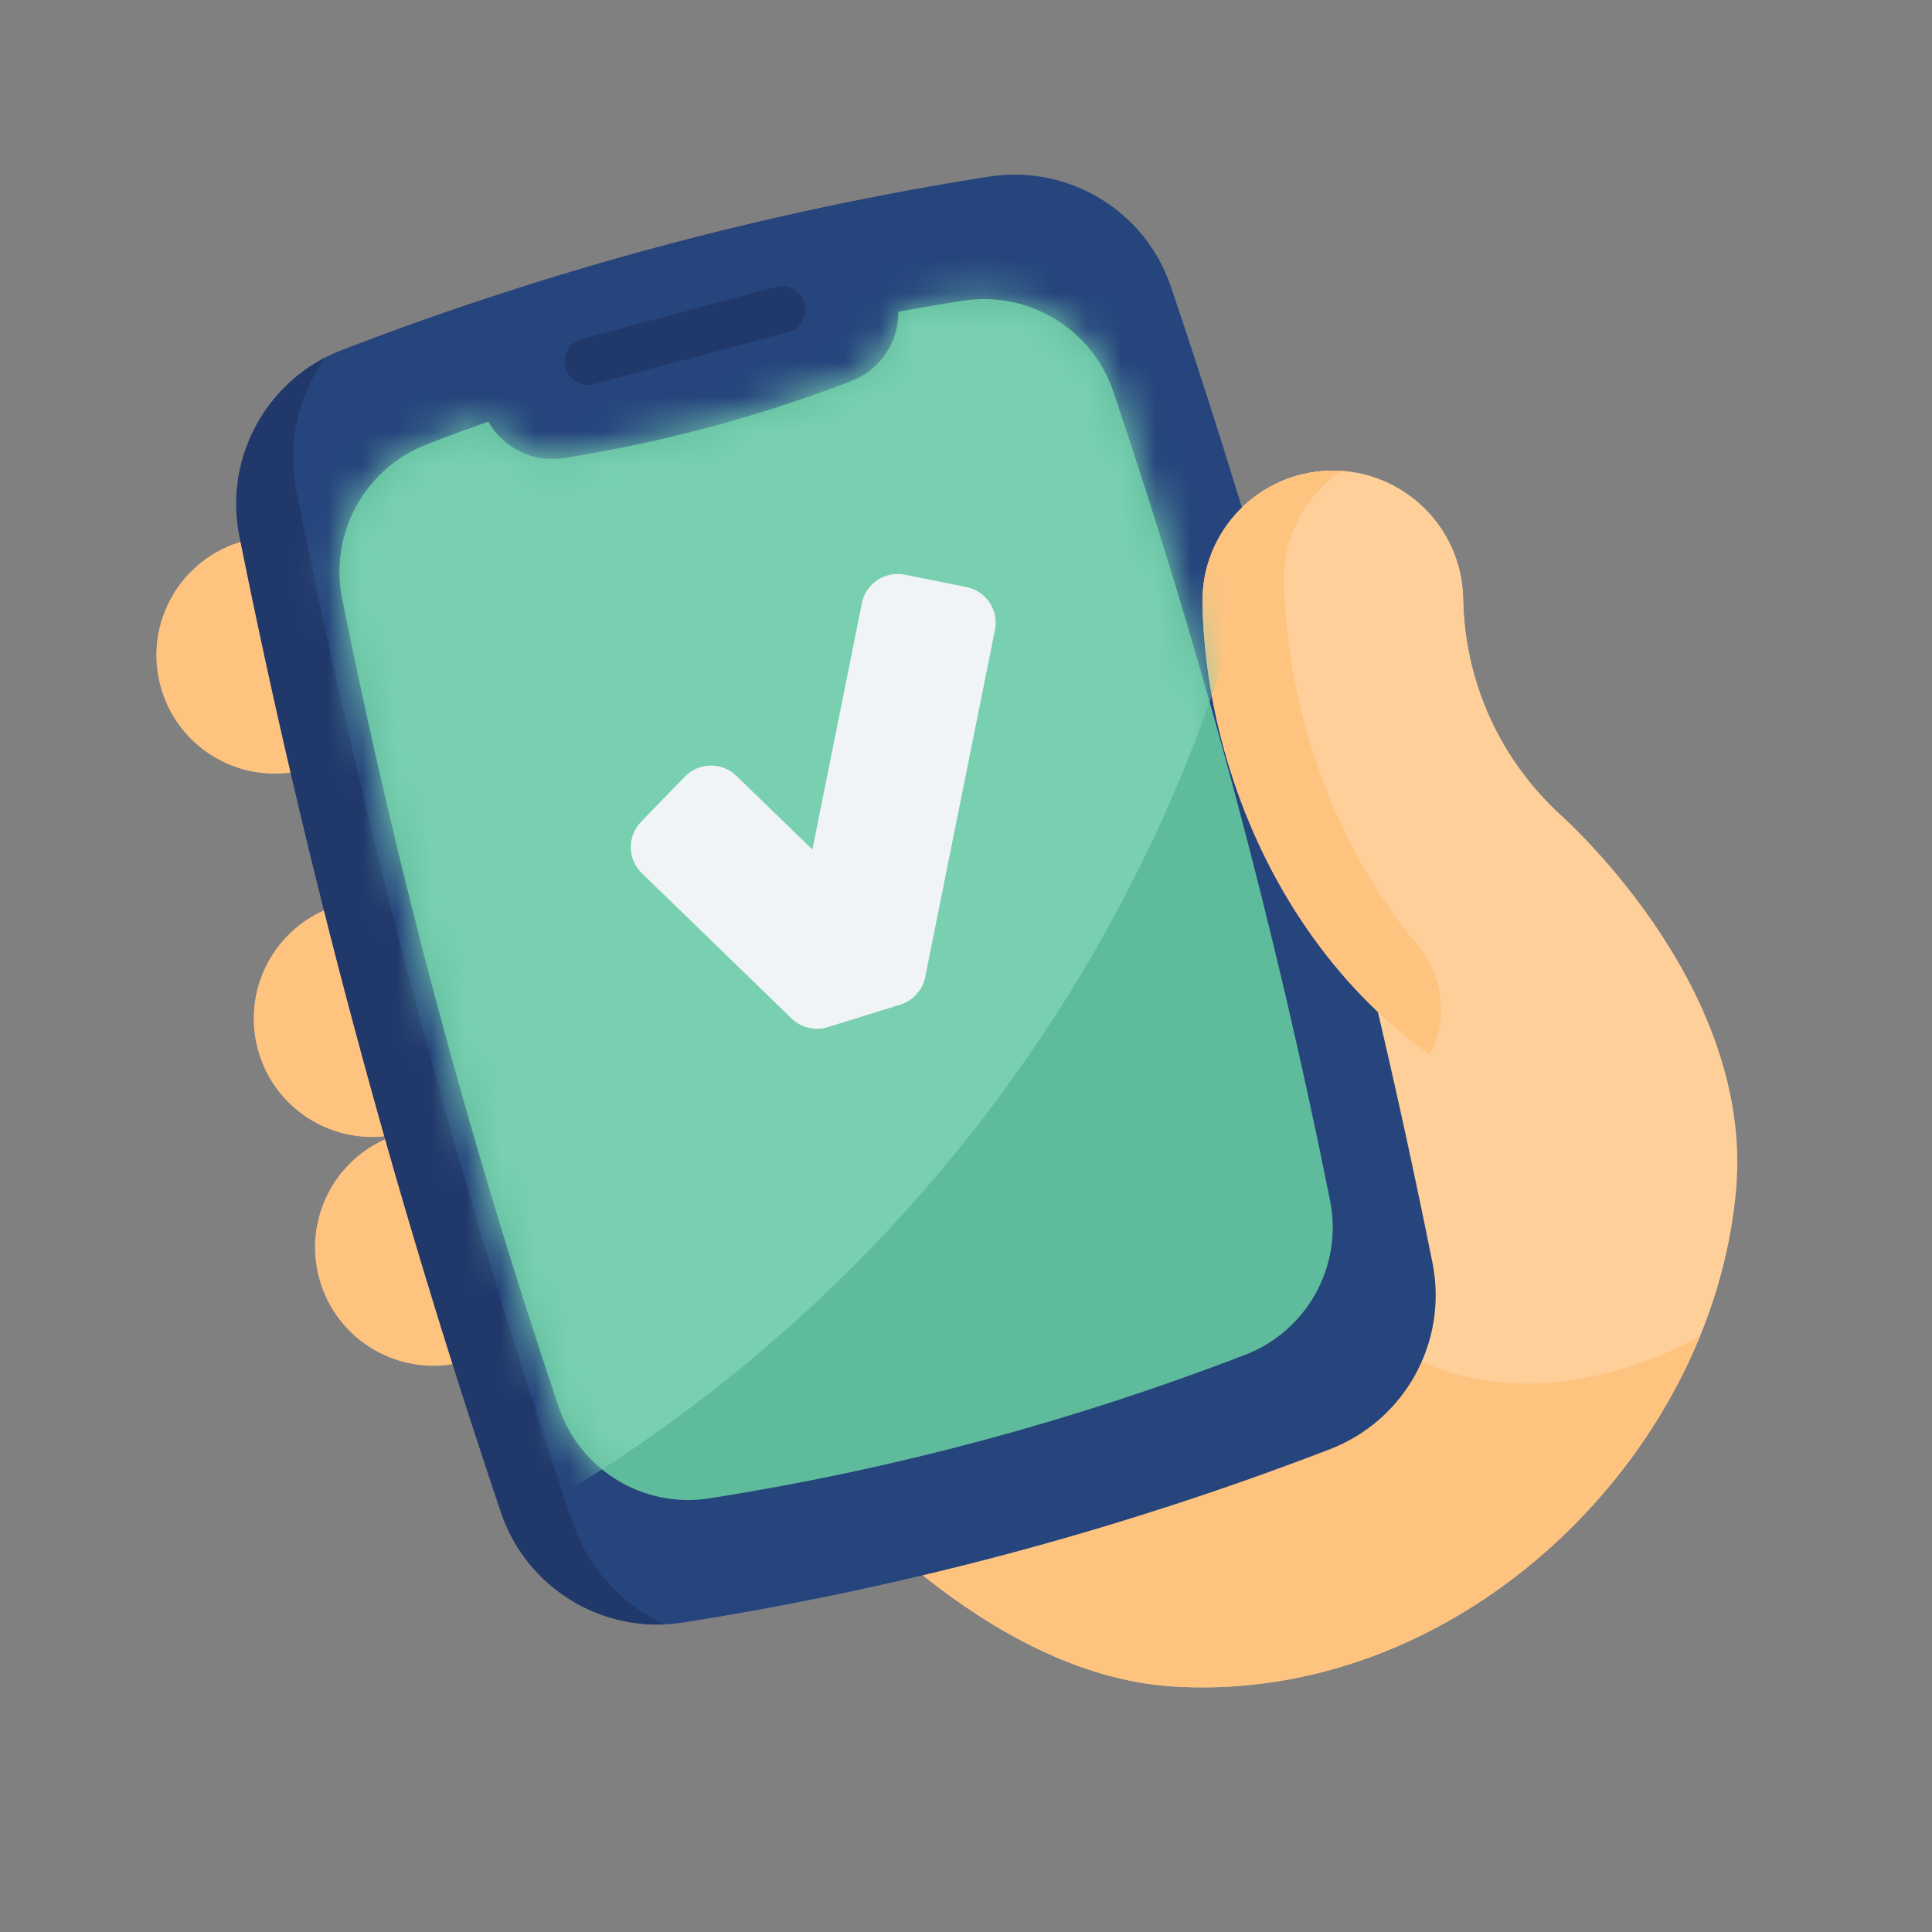 <svg width="56" height="56" viewBox="0 0 56 56" fill="none" xmlns="http://www.w3.org/2000/svg">
<rect x="0" y="0" width="56" height="56" fill="#808080" stroke="none"/>
<g clip-path="url(#clip0_4121_1087)">
<path d="M7.077 15.676C5.246 16.167 4.159 18.049 4.65 19.88C5.14 21.712 7.023 22.798 8.854 22.308L9.899 26.208C8.068 26.698 6.981 28.581 7.472 30.412C7.962 32.243 9.845 33.33 11.676 32.839C9.845 33.33 8.758 35.212 9.249 37.043C9.739 38.875 11.622 39.961 13.453 39.471L7.077 15.676Z" fill="#FFC380"/>
<path d="M50.325 34.451C50.201 35.916 49.836 37.368 49.267 38.753L49.266 38.753C46.848 44.639 40.755 49.328 33.955 48.879C28.526 48.52 23.951 42.978 23.951 42.978C23.951 42.978 22.192 39.511 18.718 38.784C17.791 38.589 16.742 38.59 15.573 38.903L34.854 17.491C34.815 15.404 36.475 13.682 38.561 13.643C40.648 13.605 42.371 15.266 42.409 17.351C42.453 19.684 43.401 21.861 45.082 23.481C45.082 23.481 50.834 28.419 50.325 34.451Z" fill="#FFCF99"/>
<path d="M49.266 38.754C46.848 44.639 40.755 49.328 33.955 48.879C28.526 48.52 23.951 42.978 23.951 42.978C23.951 42.978 22.192 39.511 18.718 38.784L19.028 36.804L36.963 32.142C36.479 37.283 41.665 42.681 49.266 38.754Z" fill="#FFC380"/>
<path d="M38.544 42.008C32.476 44.342 26.231 46.015 19.809 47.028C17.506 47.391 15.275 46.046 14.53 43.836C11.4 34.567 8.873 25.136 6.948 15.543C6.489 13.257 7.749 10.977 9.925 10.139C15.993 7.805 22.238 6.132 28.66 5.12C30.963 4.757 33.194 6.102 33.94 8.311C37.069 17.581 39.596 27.012 41.521 36.604C41.98 38.891 40.72 41.171 38.544 42.008Z" fill="#26457D"/>
<path d="M19.267 47.085C17.16 47.181 15.208 45.878 14.52 43.839C11.391 34.569 8.864 25.139 6.939 15.546C6.515 13.436 7.555 11.332 9.427 10.361C8.646 11.462 8.313 12.864 8.595 14.268C10.626 24.388 13.292 34.338 16.593 44.117C17.051 45.475 18.04 46.522 19.267 47.085Z" fill="#21386B"/>
<path d="M38.553 34.796C38.933 36.69 37.89 38.578 36.088 39.272C31.062 41.205 25.889 42.592 20.57 43.43C18.662 43.731 16.814 42.617 16.196 40.786C13.605 33.108 11.512 25.296 9.917 17.351C9.537 15.457 10.58 13.569 12.383 12.875C12.971 12.649 13.56 12.43 14.152 12.22C14.581 12.983 15.449 13.418 16.341 13.277C19.197 12.827 21.975 12.082 24.674 11.045C25.516 10.72 26.05 9.91 26.04 9.034C26.658 8.921 27.278 8.815 27.901 8.717C29.808 8.417 31.656 9.531 32.274 11.361C34.866 19.039 36.959 26.851 38.553 34.796Z" fill="#5EBB9B"/>
<path d="M22.843 9.626L17.217 11.133C16.855 11.23 16.484 11.016 16.387 10.655C16.29 10.293 16.505 9.922 16.866 9.825L22.493 8.317C22.854 8.22 23.226 8.435 23.322 8.796C23.419 9.158 23.205 9.529 22.843 9.626Z" fill="#21386B"/>
<path d="M41.449 30.582C36.891 27.298 34.934 21.843 34.854 17.491C34.815 15.405 36.475 13.682 38.562 13.644C40.648 13.605 42.371 15.266 42.409 17.351C42.452 19.684 43.401 21.861 45.082 23.481L41.449 30.582Z" fill="#FFCF99"/>
<path d="M41.449 30.582C36.891 27.298 34.934 21.843 34.854 17.491C34.815 15.404 36.475 13.683 38.561 13.644C38.671 13.642 38.781 13.644 38.889 13.651C37.86 14.342 37.194 15.525 37.219 16.858C37.281 20.222 38.464 24.246 41.105 27.417C41.845 28.305 41.975 29.553 41.449 30.582Z" fill="#FFC380"/>
<mask id="mask0_4121_1087" style="mask-type:alpha" maskUnits="userSpaceOnUse" x="9" y="8" width="30" height="36">
<path d="M38.553 34.796C38.933 36.69 37.891 38.578 36.088 39.272C31.062 41.205 25.889 42.591 20.57 43.43C18.662 43.731 16.814 42.616 16.197 40.786C13.605 33.108 11.512 25.296 9.917 17.351C9.537 15.457 10.58 13.569 12.383 12.875C12.971 12.649 13.56 12.43 14.153 12.219C14.582 12.982 15.449 13.418 16.341 13.277C19.197 12.827 21.975 12.082 24.674 11.045C25.517 10.72 26.05 9.91 26.04 9.034C26.658 8.921 27.279 8.815 27.901 8.717C29.809 8.416 31.656 9.531 32.274 11.361C34.866 19.038 36.959 26.851 38.553 34.796Z" fill="#6EBBA0"/>
</mask>
<g mask="url(#mask0_4121_1087)">
<circle cx="-6.466" cy="5.557" r="44.084" fill="#78D0B1"/>
</g>
<path d="M22.946 29.523L18.605 25.311C18.186 24.906 18.176 24.238 18.582 23.819L19.852 22.51C20.258 22.092 20.926 22.082 21.344 22.488L23.547 24.625L24.982 17.485C25.097 16.913 25.653 16.543 26.225 16.658L28.013 17.017C28.584 17.132 28.954 17.689 28.839 18.26L26.817 28.321C26.741 28.699 26.464 29.006 26.095 29.12L23.993 29.773C23.625 29.887 23.223 29.791 22.946 29.523Z" fill="#F1F4F6"/>
</g>
<defs>
<clipPath id="clip0_4121_1087">
<rect width="44.886" height="44.886" fill="white" transform="translate(0.513 12.13) rotate(-15)"/>
</clipPath>
</defs>
</svg>
